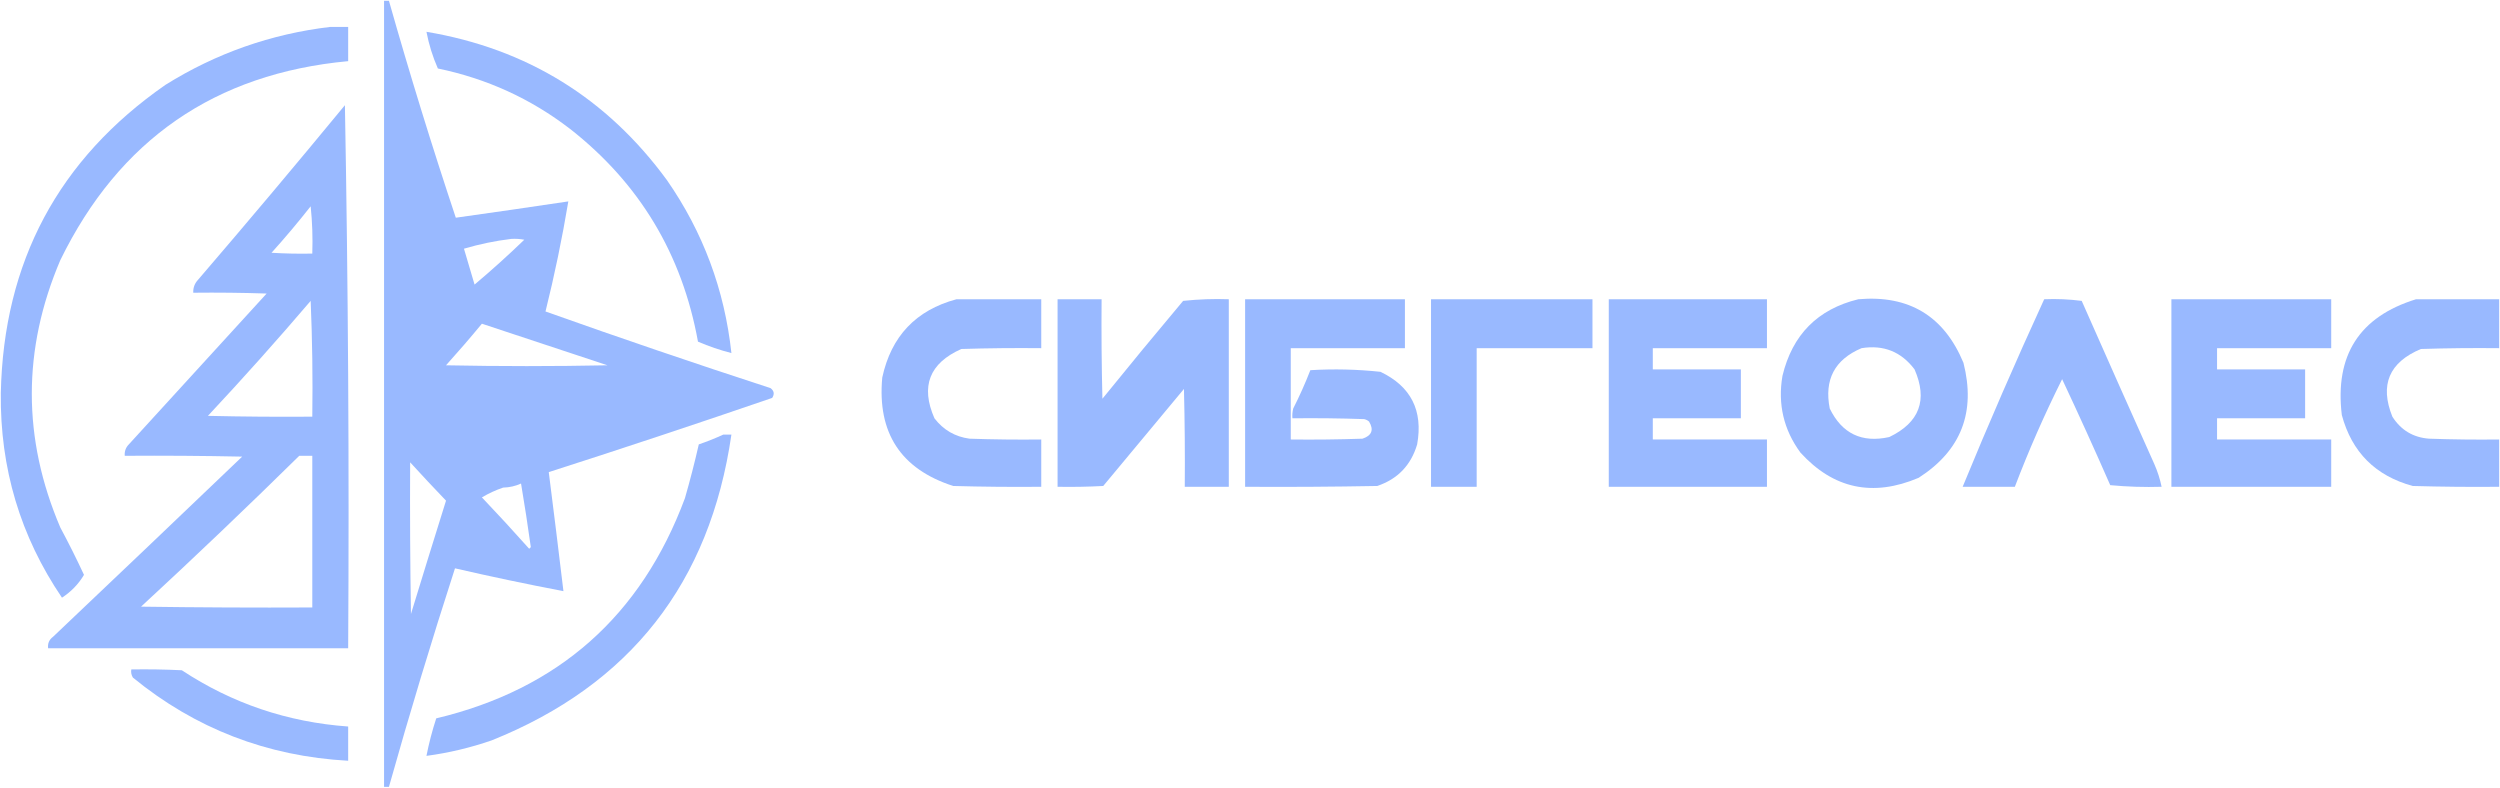 <?xml version="1.0" encoding="UTF-8"?> <svg xmlns="http://www.w3.org/2000/svg" width="1533" height="483" viewBox="0 0 1533 483" fill="none"><path fill-rule="evenodd" clip-rule="evenodd" d="M235.5 0.5C236.5 0.5 237.5 0.5 238.5 0.5C251.163 45.156 264.83 89.489 279.5 133.5C302.509 130.277 325.509 126.943 348.5 123.5C344.71 146.207 340.043 168.707 334.5 191C380.22 207.269 426.22 222.936 472.5 238C474.698 239.67 475.032 241.67 473.5 244C428.003 259.626 382.336 274.792 336.5 289.5C339.594 313.822 342.594 338.155 345.5 362.5C323.213 358.247 301.046 353.58 279 348.5C264.627 392.91 251.127 437.577 238.5 482.5C237.5 482.5 236.5 482.5 235.5 482.5C235.5 321.833 235.5 161.167 235.5 0.5ZM313.5 146.5C316.187 146.336 318.854 146.503 321.5 147C311.658 156.508 301.491 165.675 291 174.5C288.832 167.161 286.666 159.828 284.5 152.5C294.1 149.669 303.766 147.669 313.5 146.5ZM295.5 198.5C321.146 206.986 346.812 215.486 372.5 224C339.5 224.667 306.5 224.667 273.5 224C281.043 215.628 288.376 207.128 295.5 198.5ZM251.5 283.5C258.71 291.396 266.044 299.23 273.5 307C266.264 330.099 259.098 353.265 252 376.5C251.5 345.502 251.333 314.502 251.5 283.5ZM319.5 296.5C321.67 309.351 323.67 322.351 325.5 335.5C325.167 335.833 324.833 336.167 324.5 336.5C315.017 325.85 305.351 315.35 295.5 305C299.604 302.553 303.938 300.553 308.5 299C312.465 298.892 316.132 298.059 319.5 296.5Z" fill="#99B9FF"></path><path fill-rule="evenodd" clip-rule="evenodd" d="M202.5 16.5C206.167 16.5 209.833 16.5 213.5 16.5C213.5 23.5 213.5 30.5 213.5 37.5C131.848 45.082 73.015 85.748 37 159.5C13.67 214.202 13.67 268.869 37 323.5C42.162 333.117 46.996 342.783 51.5 352.5C48.147 358.149 43.647 362.816 38 366.5C12.46 328.852 -0.04 287.019 0.5 241C2.193 160.6 35.859 97.6 101.5 52C132.495 32.665 166.162 20.831 202.5 16.5Z" fill="#99B9FF"></path><path fill-rule="evenodd" clip-rule="evenodd" d="M261.5 19.5C323.009 29.837 372.175 60.171 409 110.5C431.129 142.376 444.296 177.71 448.5 216.5C441.505 214.708 434.671 212.374 428 209.5C418.28 155.858 392.113 112.358 349.5 79C325.482 60.532 298.482 48.198 268.5 42C265.317 34.771 262.984 27.271 261.5 19.5Z" fill="#99B9FF"></path><path fill-rule="evenodd" clip-rule="evenodd" d="M211.5 64.5C213.498 175.162 214.165 286.162 213.5 397.5C152.167 397.5 90.833 397.5 29.5 397.5C29.146 394.579 30.146 392.246 32.5 390.5C71.287 353.721 109.954 316.888 148.5 280C124.502 279.5 100.502 279.333 76.5 279.5C76.264 276.774 77.097 274.441 79 272.5C107.223 241.615 135.39 210.782 163.5 180C148.504 179.5 133.504 179.333 118.5 179.5C118.377 176.412 119.377 173.745 121.5 171.5C151.899 136.107 181.899 100.44 211.5 64.5ZM190.5 126.5C191.494 135.986 191.827 145.652 191.5 155.5C183.16 155.666 174.827 155.5 166.5 155C174.875 145.707 182.875 136.207 190.5 126.5ZM190.5 184.5C191.498 207.994 191.831 231.661 191.5 255.5C170.164 255.667 148.831 255.5 127.5 255C149.101 231.907 170.101 208.407 190.5 184.5ZM183.5 279.5C186.167 279.5 188.833 279.5 191.5 279.5C191.5 310.5 191.5 341.5 191.5 372.5C156.498 372.667 121.498 372.5 86.5 372C119.335 341.665 151.668 310.831 183.5 279.5Z" fill="#99B9FF"></path><path fill-rule="evenodd" clip-rule="evenodd" d="M586.5 183.5C603.833 183.5 621.167 183.5 638.5 183.5C638.5 193.5 638.5 203.5 638.5 213.5C622.163 213.333 605.83 213.5 589.5 214C569.884 222.727 564.384 236.894 573 256.5C578.46 263.631 585.626 267.798 594.5 269C609.163 269.5 623.83 269.667 638.5 269.5C638.5 279.167 638.5 288.833 638.5 298.5C620.497 298.667 602.497 298.5 584.5 298C552.378 287.635 537.878 265.468 541 231.5C546.485 206.185 561.652 190.185 586.5 183.5Z" fill="#99B9FF"></path><path fill-rule="evenodd" clip-rule="evenodd" d="M648.5 183.5C657.5 183.5 666.5 183.5 675.5 183.5C675.333 203.836 675.5 224.169 676 244.5C692.311 224.354 708.811 204.354 725.5 184.5C734.81 183.502 744.143 183.168 753.5 183.5C753.5 221.833 753.5 260.167 753.5 298.5C744.5 298.5 735.5 298.5 726.5 298.5C726.667 278.497 726.5 258.497 726 238.5C709.5 258.333 693 278.167 676.5 298C667.173 298.5 657.839 298.666 648.5 298.5C648.5 260.167 648.5 221.833 648.5 183.5Z" fill="#99B9FF"></path><path fill-rule="evenodd" clip-rule="evenodd" d="M763.5 183.5C796.167 183.5 828.833 183.5 861.5 183.5C861.5 193.5 861.5 203.5 861.5 213.5C838.167 213.5 814.833 213.5 791.5 213.5C791.5 232.167 791.5 250.833 791.5 269.5C806.17 269.667 820.837 269.5 835.5 269C841.223 267.067 842.556 263.567 839.5 258.5C838.624 257.749 837.624 257.249 836.5 257C821.837 256.5 807.17 256.333 792.5 256.5C792.338 254.473 792.505 252.473 793 250.5C796.876 242.885 800.376 235.052 803.5 227C817.87 226.131 832.203 226.464 846.5 228C865.222 236.942 872.722 251.775 869 272.5C865.219 285.28 857.053 293.78 844.5 298C817.502 298.5 790.502 298.667 763.5 298.5C763.5 260.167 763.5 221.833 763.5 183.5Z" fill="#99B9FF"></path><path fill-rule="evenodd" clip-rule="evenodd" d="M877.5 183.5C910.5 183.5 943.5 183.5 976.5 183.5C976.5 193.5 976.5 203.5 976.5 213.5C952.83 213.5 929.167 213.5 905.5 213.5C905.5 241.833 905.5 270.167 905.5 298.5C896.167 298.5 886.833 298.5 877.5 298.5C877.5 260.167 877.5 221.833 877.5 183.5Z" fill="#99B9FF"></path><path fill-rule="evenodd" clip-rule="evenodd" d="M986.5 183.5C1018.83 183.5 1051.17 183.5 1083.5 183.5C1083.5 193.5 1083.5 203.5 1083.5 213.5C1060.17 213.5 1036.83 213.5 1013.5 213.5C1013.5 217.833 1013.5 222.167 1013.5 226.5C1031.5 226.5 1049.5 226.5 1067.5 226.5C1067.5 236.5 1067.5 246.5 1067.5 256.5C1049.5 256.5 1031.5 256.5 1013.5 256.5C1013.5 260.833 1013.5 265.167 1013.5 269.5C1036.83 269.5 1060.17 269.5 1083.5 269.5C1083.5 279.167 1083.5 288.833 1083.5 298.5C1051.17 298.5 1018.83 298.5 986.5 298.5C986.5 260.167 986.5 221.833 986.5 183.5Z" fill="#99B9FF"></path><path fill-rule="evenodd" clip-rule="evenodd" d="M1139.5 183.5C1170.6 180.795 1192.1 193.795 1204 222.5C1211.69 252.8 1202.52 276.3 1176.5 293C1148.39 304.913 1124.23 299.746 1104 277.5C1093.72 263.457 1090.06 247.791 1093 230.5C1099.05 205.281 1114.55 189.615 1139.5 183.5ZM1141.5 213.5C1154.98 211.329 1165.82 215.662 1174 226.5C1182.21 245.265 1177.04 259.098 1158.5 268C1141.67 271.731 1129.5 265.897 1122 250.5C1118.51 232.817 1125.01 220.484 1141.5 213.5Z" fill="#99B9FF"></path><path fill-rule="evenodd" clip-rule="evenodd" d="M1253.5 183.5C1261.2 183.169 1268.86 183.503 1276.5 184.5C1291.24 217.875 1306.07 251.208 1321 284.5C1323.01 289.037 1324.51 293.704 1325.5 298.5C1314.92 298.82 1304.42 298.487 1294 297.5C1284.46 275.707 1274.62 254.041 1264.5 232.5C1253.75 254.002 1244.08 276.002 1235.5 298.5C1224.83 298.5 1214.17 298.5 1203.5 298.5C1219.37 259.895 1236.04 221.562 1253.5 183.5Z" fill="#99B9FF"></path><path fill-rule="evenodd" clip-rule="evenodd" d="M1331.5 183.5C1364.17 183.5 1396.83 183.5 1429.5 183.5C1429.5 193.5 1429.5 203.5 1429.5 213.5C1406.17 213.5 1382.83 213.5 1359.5 213.5C1359.5 217.833 1359.5 222.167 1359.5 226.5C1377.5 226.5 1395.5 226.5 1413.5 226.5C1413.5 236.5 1413.5 246.5 1413.5 256.5C1395.5 256.5 1377.5 256.5 1359.5 256.5C1359.5 260.833 1359.5 265.167 1359.5 269.5C1382.83 269.5 1406.17 269.5 1429.5 269.5C1429.5 279.167 1429.5 288.833 1429.5 298.5C1396.83 298.5 1364.17 298.5 1331.5 298.5C1331.5 260.167 1331.5 221.833 1331.5 183.5Z" fill="#99B9FF"></path><path fill-rule="evenodd" clip-rule="evenodd" d="M1481.5 183.5C1498.5 183.5 1515.5 183.5 1532.5 183.5C1532.5 193.5 1532.5 203.5 1532.5 213.5C1516.5 213.333 1500.5 213.5 1484.5 214C1464.98 222.193 1459.15 236.026 1467 255.5C1472.26 263.763 1479.76 268.263 1489.5 269C1503.83 269.5 1518.16 269.667 1532.5 269.5C1532.5 279.167 1532.5 288.833 1532.5 298.5C1514.83 298.667 1497.16 298.5 1479.5 298C1456.66 291.802 1442.16 277.302 1436 254.5C1431.61 217.878 1446.78 194.211 1481.5 183.5Z" fill="#99B9FF"></path><path fill-rule="evenodd" clip-rule="evenodd" d="M443.5 266.5C445.167 266.5 446.833 266.5 448.5 266.5C435.321 357.469 386.321 419.969 301.5 454C288.482 458.504 275.149 461.67 261.5 463.5C263.033 455.699 265.033 448.033 267.5 440.5C342.303 422.667 393.136 377.667 420 305.5C423.145 294.567 425.979 283.567 428.5 272.5C433.701 270.723 438.701 268.723 443.5 266.5Z" fill="#99B9FF"></path><path fill-rule="evenodd" clip-rule="evenodd" d="M80.5 410.5C90.839 410.334 101.172 410.5 111.5 411C142.286 431.319 176.286 442.819 213.5 445.5C213.5 452.5 213.5 459.5 213.5 466.5C163.706 463.751 119.706 446.751 81.5 415.5C80.548 413.955 80.215 412.288 80.5 410.5Z" fill="#99B9FF"></path></svg> 